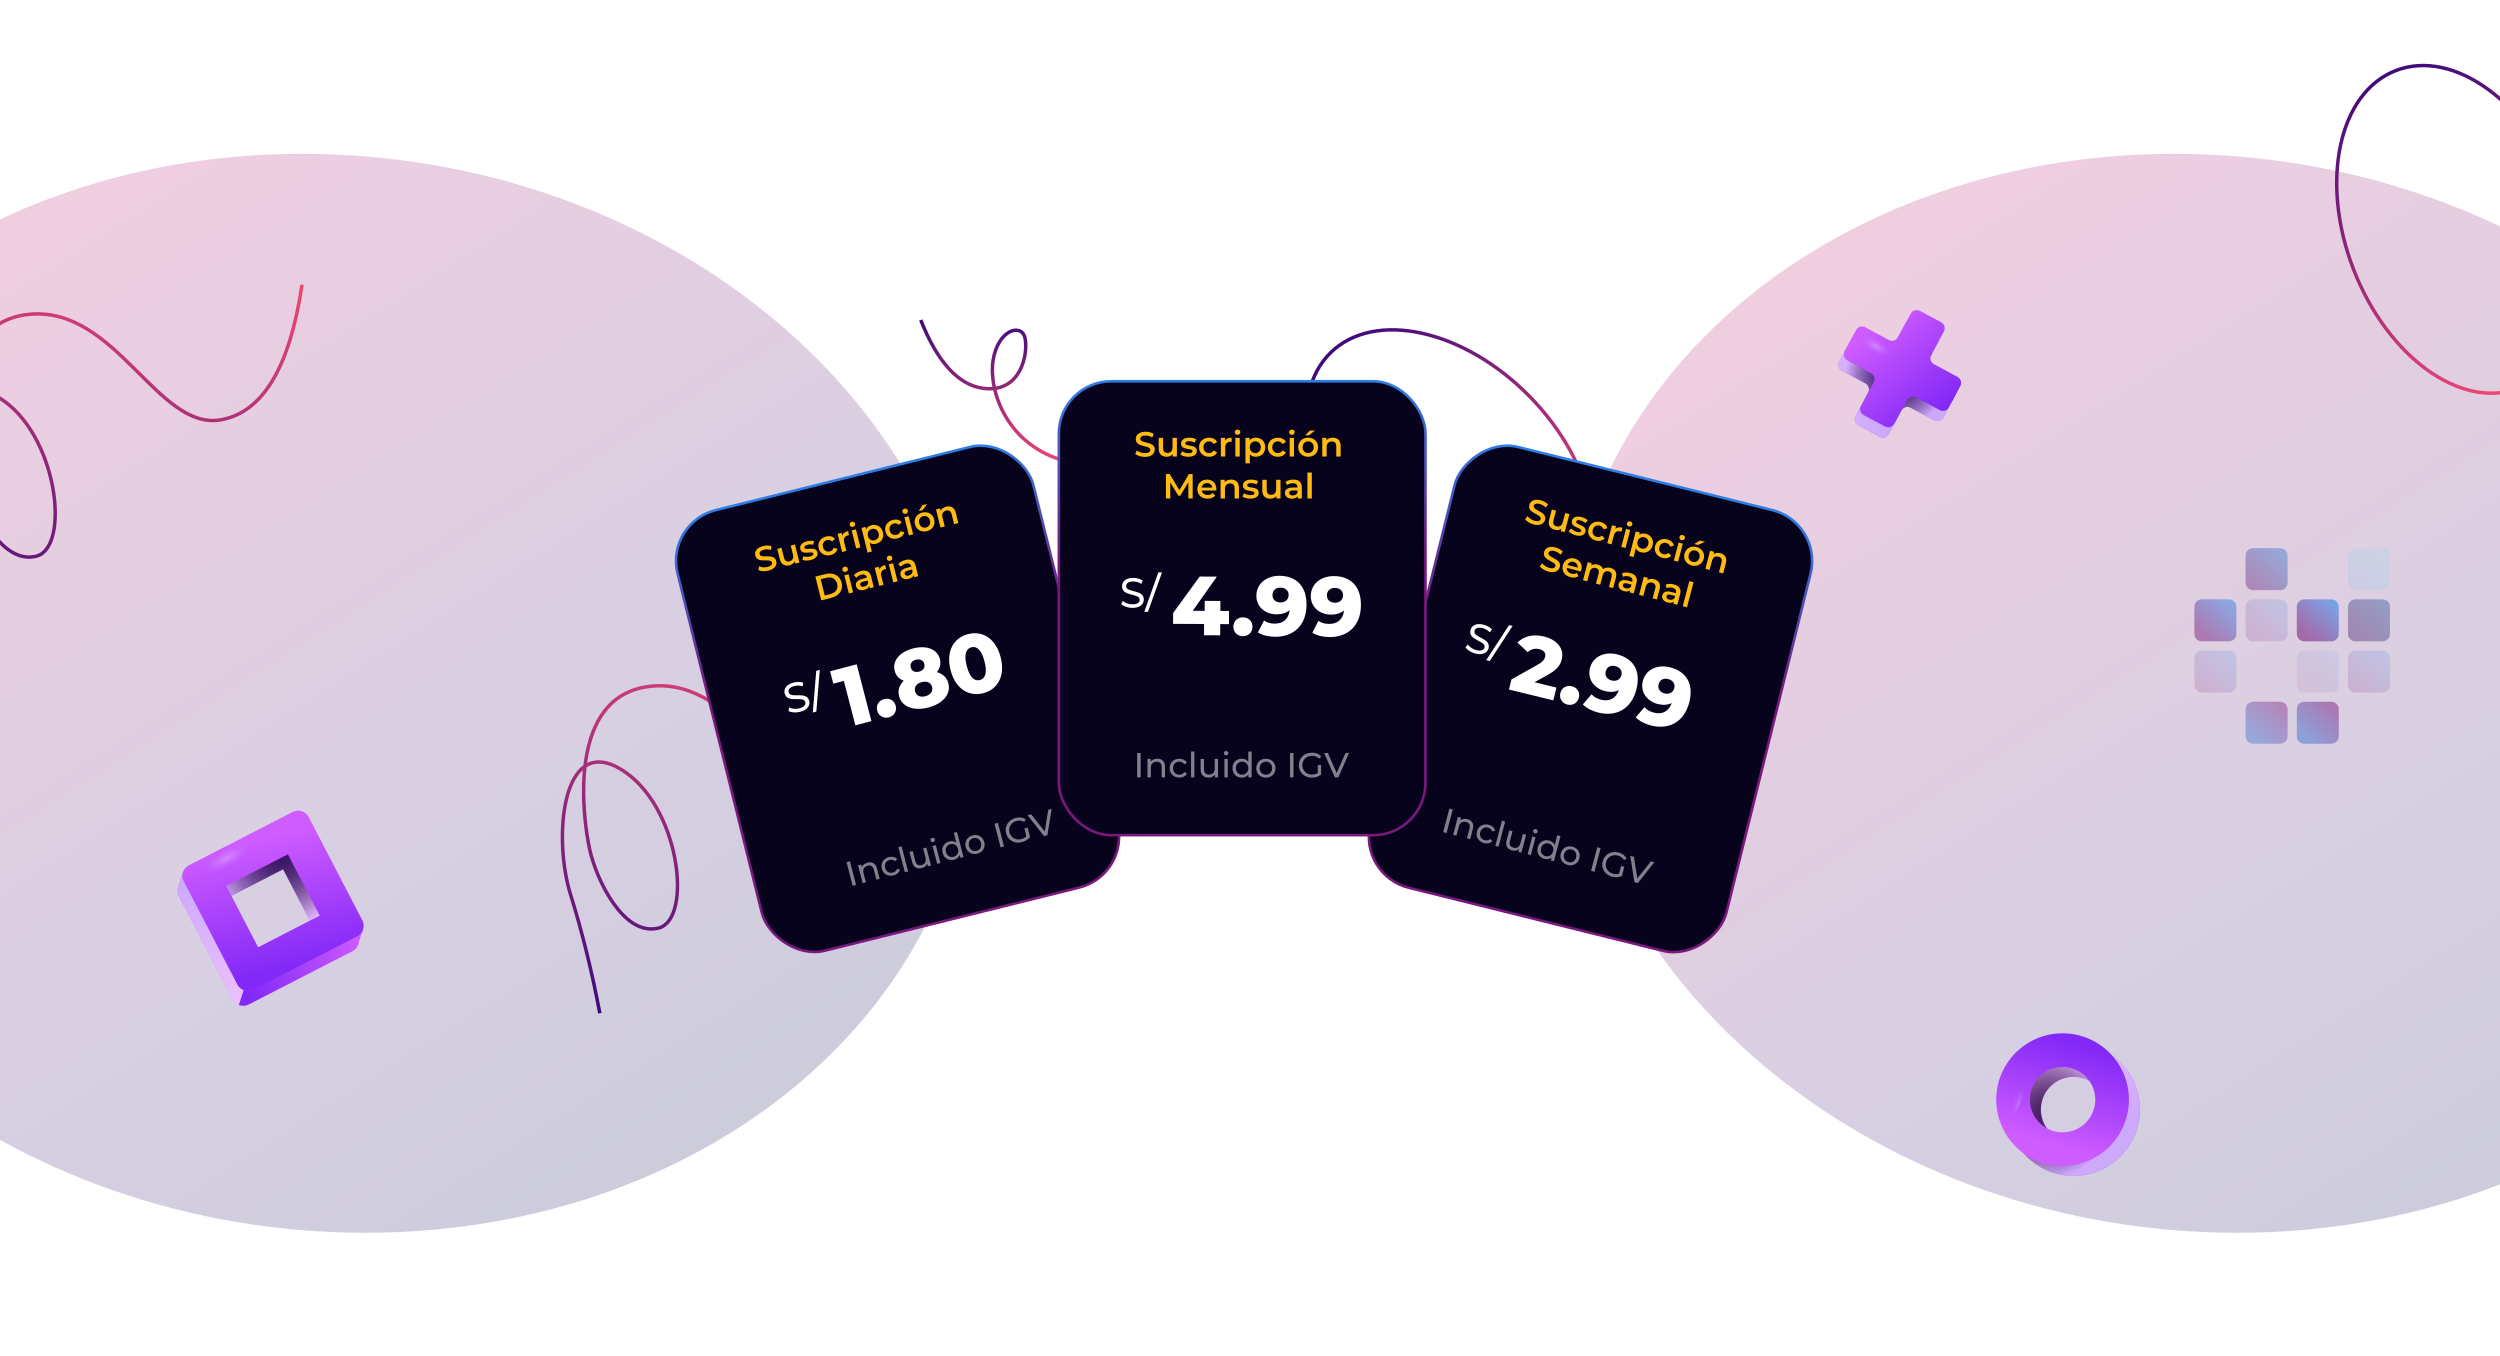 <svg width="1432" height="777" viewBox="0 0 1432 777" fill="none" xmlns="http://www.w3.org/2000/svg">
<g opacity="0.42" filter="url(#filter0_f_269_1818)">
<path d="M-176.233 382.111C-176.233 552.572 -11.743 697.479 191.166 705.77C394.075 714.062 558.565 582.598 558.565 412.138C558.565 241.677 394.075 96.77 191.166 88.479C-11.743 80.187 -176.233 211.651 -176.233 382.111Z" fill="url(#paint0_linear_269_1818)" fill-opacity="0.5" style="mix-blend-mode:soft-light"/>
</g>
<g opacity="0.42" filter="url(#filter1_f_269_1818)">
<path d="M896.063 382.111C896.063 552.572 1060.55 697.479 1263.46 705.77C1466.37 714.062 1630.86 582.598 1630.86 412.138C1630.86 241.677 1466.37 96.77 1263.46 88.479C1060.55 80.187 896.063 211.651 896.063 382.111Z" fill="url(#paint1_linear_269_1818)" fill-opacity="0.5" style="mix-blend-mode:soft-light"/>
</g>
<path d="M1442.64 222.413C1475.51 209.845 1486.45 158.904 1467.08 108.632C1447.7 58.361 1405.35 27.797 1372.48 40.365C1339.62 52.933 1328.67 103.874 1348.05 154.145C1367.42 204.416 1409.77 234.981 1442.64 222.413Z" stroke="url(#paint2_linear_269_1818)" stroke-width="2"/>
<path d="M343.592 580.422C339.048 556.403 333.43 533.639 326.737 512.13C316.698 479.868 321.783 420.285 355.608 440.614C389.434 460.943 397.147 526.538 377.243 531.585C357.339 536.632 341.786 504.374 337.855 486.909C333.925 469.445 323.88 397.562 373.393 393.023C422.906 388.484 446.715 459.756 482.808 453.496C506.87 449.323 522.41 423.516 529.427 376.076" stroke="url(#paint3_linear_269_1818)" stroke-width="2"/>
<path d="M898.897 341.191C924.072 316.604 913.885 265.507 876.141 227.062C838.398 188.618 787.393 177.384 762.217 201.971C737.041 226.558 747.229 277.656 784.972 316.1C822.715 354.544 873.721 365.778 898.897 341.191Z" stroke="url(#paint4_linear_269_1818)" stroke-width="2"/>
<path d="M527.384 183.301C537.044 207.58 549.034 220.632 563.356 222.457C584.84 225.195 589.033 202.639 587.143 193.719C585.254 184.798 571.537 188.776 568.827 206.506C566.117 224.236 577.135 255.648 610.754 264.207C633.168 269.913 653.914 263.812 672.994 245.903" stroke="url(#paint5_linear_269_1818)" stroke-width="2"/>
<g clip-path="url(#clip0_269_1818)">
<rect x="380.881" y="299.42" width="210" height="260" rx="30" transform="rotate(-13.948 380.881 299.42)" fill="#07031C"/>
<g filter="url(#filter2_d_269_1818)">
<path d="M442.167 324.855C440.051 325.381 437.772 325.247 436.405 324.556L436.791 322.379C438.095 322.982 439.977 323.174 441.646 322.759C443.762 322.233 444.466 321.254 444.215 320.245C443.487 317.314 435.89 321.242 434.636 316.196C434.091 314.003 435.374 311.705 439.101 310.779C440.731 310.374 442.545 310.376 443.922 310.858L443.614 313.016C442.213 312.602 440.786 312.586 439.602 312.88C437.506 313.401 436.855 314.428 437.111 315.457C437.83 318.349 445.416 314.464 446.656 319.452C447.197 321.626 445.894 323.929 442.167 324.855ZM454.913 310.476L457.339 309.873L459.915 320.237L457.606 320.811L457.278 319.492C456.738 320.636 455.64 321.444 454.301 321.777C451.642 322.438 449.475 321.431 448.698 318.306L447.227 312.386L449.653 311.783L451.042 317.373C451.51 319.256 452.625 319.927 454.159 319.546C455.847 319.126 456.732 317.793 456.216 315.716L454.913 310.476ZM466.328 318.788C464.601 319.217 462.748 319.142 461.652 318.713L462.126 316.638C463.188 317.013 464.691 317.092 465.992 316.769C467.525 316.388 468.059 315.802 467.881 315.084C467.389 313.104 461.447 316.559 460.419 312.425C459.932 310.465 461.38 308.745 464.174 308.05C465.553 307.708 467.207 307.647 468.278 307.978L467.805 310.053C466.67 309.717 465.632 309.769 464.642 310.015C463.167 310.382 462.589 311.041 462.758 311.72C463.279 313.816 469.221 310.361 470.229 314.418C470.712 316.358 469.24 318.064 466.328 318.788ZM477.87 315.919C474.59 316.734 471.711 315.1 470.939 311.995C470.167 308.889 471.951 306.117 475.231 305.302C477.25 304.8 479.068 305.234 480.255 306.609L478.662 308.159C477.794 307.323 476.752 307.108 475.723 307.364C473.937 307.808 472.888 309.388 473.384 311.387C473.886 313.406 475.549 314.291 477.335 313.847C478.363 313.591 479.184 312.913 479.559 311.769L481.692 312.393C481.283 314.143 479.889 315.417 477.87 315.919ZM484.469 304.737C484.897 303.476 486.024 302.619 487.751 302.19L488.325 304.5C488.102 304.514 487.923 304.538 487.748 304.581C485.904 305.04 485.01 306.416 485.536 308.532L486.785 313.559L484.359 314.162L481.783 303.797L484.092 303.223L484.469 304.737ZM490.636 299.783C489.744 300.005 488.924 299.528 488.722 298.713C488.519 297.898 489.02 297.093 489.913 296.871C490.806 296.65 491.615 297.087 491.813 297.883C492.025 298.737 491.549 299.556 490.636 299.783ZM492.415 312.159L489.838 301.795L492.264 301.192L494.841 311.556L492.415 312.159ZM501.165 298.856C504.193 298.103 506.946 299.645 507.742 302.847C508.543 306.069 506.832 308.72 503.804 309.473C502.484 309.801 501.209 309.644 500.138 308.9L501.388 313.927L498.961 314.53L495.449 300.4L497.759 299.826L498.096 301.185C498.665 299.992 499.748 299.208 501.165 298.856ZM503.016 307.463C504.763 307.029 505.769 305.44 505.277 303.46C504.785 301.48 503.152 300.547 501.405 300.981C499.658 301.415 498.632 303.009 499.124 304.989C499.617 306.969 501.269 307.898 503.016 307.463ZM516.12 306.411C512.84 307.227 509.961 305.593 509.189 302.488C508.417 299.382 510.201 296.61 513.481 295.795C515.5 295.293 517.318 295.727 518.505 297.101L516.912 298.651C516.045 297.816 515.002 297.601 513.973 297.857C512.188 298.301 511.138 299.88 511.635 301.88C512.136 303.898 513.799 304.783 515.585 304.339C516.613 304.084 517.434 303.406 517.809 302.262L519.943 302.885C519.533 304.636 518.139 305.91 516.12 306.411ZM520.831 292.278C519.938 292.5 519.119 292.023 518.916 291.208C518.714 290.393 519.214 289.588 520.107 289.366C521 289.144 521.81 289.582 522.007 290.378C522.22 291.232 521.743 292.051 520.831 292.278ZM522.609 304.654L520.033 294.29L522.459 293.687L525.035 304.051L522.609 304.654ZM528.3 290.731L530.259 287.42L533.112 286.711L530.396 290.21L528.3 290.731ZM532.912 302.238C529.729 303.029 526.85 301.395 526.078 298.29C525.306 295.184 527.089 292.412 530.273 291.621C533.495 290.82 536.35 292.439 537.122 295.545C537.894 298.65 536.134 301.437 532.912 302.238ZM532.396 300.161C534.162 299.722 535.168 298.132 534.676 296.153C534.184 294.173 532.55 293.239 530.784 293.678C529.037 294.112 528.031 295.702 528.523 297.682C529.015 299.662 530.649 300.595 532.396 300.161ZM544.005 288.208C546.49 287.59 548.686 288.549 549.463 291.673L550.939 297.613L548.513 298.216L547.114 292.587C546.655 290.743 545.521 290.077 543.968 290.463C542.241 290.892 541.337 292.23 541.853 294.307L543.156 299.547L540.73 300.15L538.153 289.786L540.463 289.212L540.796 290.551C541.355 289.402 542.491 288.584 544.005 288.208ZM472.422 341.859L469.045 328.272L474.984 326.796C479.39 325.701 483.074 327.67 484.087 331.746C485.101 335.822 482.768 339.287 478.362 340.383L472.422 341.859ZM474.415 339.097L477.715 338.277C480.742 337.524 482.244 335.193 481.545 332.378C480.845 329.564 478.426 328.207 475.399 328.96L472.099 329.78L474.415 339.097ZM486.447 325.554C485.554 325.776 484.735 325.3 484.532 324.485C484.33 323.67 484.83 322.865 485.723 322.643C486.616 322.421 487.425 322.859 487.623 323.655C487.836 324.509 487.359 325.328 486.447 325.554ZM488.225 337.931L485.649 327.566L488.075 326.963L490.651 337.328L488.225 337.931ZM495.19 325.071C498.179 324.328 500.258 325.316 501.001 328.305L502.512 334.38L500.221 334.949L499.908 333.688C499.547 334.725 498.547 335.51 496.994 335.896C494.626 336.484 492.809 335.555 492.36 333.75C491.93 332.023 492.757 330.375 495.902 329.593L498.58 328.927L498.541 328.772C498.189 327.355 497.128 326.733 495.4 327.162C494.236 327.452 493.129 328.139 492.512 328.972L491.122 327.443C492.016 326.314 493.52 325.486 495.19 325.071ZM497.06 334.004C498.244 333.71 499.137 332.91 499.28 331.742L498.981 330.538L496.477 331.161C494.827 331.571 494.535 332.303 494.723 333.06C494.94 333.933 495.818 334.313 497.06 334.004ZM505.735 324.181C506.163 322.921 507.29 322.064 509.017 321.634L509.592 323.944C509.368 323.958 509.189 323.982 509.014 324.026C507.17 324.484 506.276 325.86 506.802 327.976L508.052 333.003L505.625 333.606L503.049 323.241L505.359 322.667L505.735 324.181ZM511.903 319.227C511.01 319.449 510.191 318.973 509.988 318.157C509.785 317.342 510.286 316.538 511.179 316.316C512.072 316.094 512.881 316.532 513.079 317.327C513.291 318.181 512.815 319 511.903 319.227ZM513.681 331.604L511.105 321.239L513.531 320.636L516.107 331.001L513.681 331.604ZM520.646 318.744C523.635 318.001 525.714 318.989 526.457 321.978L527.968 328.053L525.677 328.622L525.364 327.36C525.003 328.398 524.003 329.182 522.45 329.568C520.082 330.157 518.264 329.228 517.816 327.423C517.386 325.695 518.213 324.047 521.358 323.266L524.036 322.6L523.997 322.445C523.645 321.028 522.584 320.406 520.856 320.835C519.692 321.124 518.585 321.812 517.968 322.645L516.578 321.115C517.472 319.986 518.976 319.159 520.646 318.744ZM522.516 327.677C523.7 327.382 524.593 326.583 524.736 325.414L524.436 324.211L521.933 324.833C520.283 325.243 519.991 325.976 520.179 326.732C520.396 327.606 521.274 327.985 522.516 327.677Z" fill="#FFBB11"/>
</g>
<path d="M475.474 384.498L490.71 380.53L499.15 413.052L489.953 415.448L483.357 390.034L477.319 391.606L475.474 384.498ZM509.119 410.903C506.146 411.677 503.257 410.098 502.461 407.032C501.641 403.872 503.433 401.223 506.406 400.449C509.425 399.663 512.232 401.114 513.052 404.273C513.847 407.34 512.138 410.116 509.119 410.903ZM536.61 384.994C539.971 385.904 542.353 388.012 543.221 391.357C544.837 397.583 540.16 403.066 531.753 405.256C523.345 407.446 516.595 404.938 514.979 398.712C514.111 395.367 515.166 392.364 517.659 389.929C515.078 388.965 513.198 387.073 512.475 384.286C510.98 378.524 515.31 373.429 522.975 371.432C530.639 369.436 536.899 371.774 538.394 377.535C539.118 380.323 538.396 382.892 536.61 384.994ZM524.651 377.89C522.375 378.483 521.121 380.149 521.688 382.333C522.242 384.47 524.101 385.325 526.423 384.72C528.746 384.115 529.999 382.45 529.445 380.312C528.878 378.129 526.927 377.298 524.651 377.89ZM530.077 398.798C533.003 398.036 534.556 395.994 533.905 393.486C533.254 390.977 530.905 389.952 527.979 390.714C525.052 391.476 523.499 393.517 524.15 396.026C524.801 398.535 527.15 399.56 530.077 398.798ZM563.244 397.055C554.929 399.22 547.287 394.613 544.501 383.881C541.716 373.148 546.151 365.396 554.466 363.231C562.734 361.078 570.376 365.684 573.161 376.417C575.947 387.149 571.512 394.901 563.244 397.055ZM561.29 389.528C564.217 388.766 565.69 385.654 563.918 378.824C562.145 371.994 559.345 369.996 556.419 370.758C553.446 371.532 551.973 374.644 553.745 381.474C555.517 388.303 558.317 390.302 561.29 389.528Z" fill="white"/>
<path d="M458.418 407.709C455.933 408.356 453.277 408.155 451.663 407.286L452.052 405.25C453.543 406.027 455.815 406.279 457.905 405.734C460.716 405.002 461.64 403.596 461.272 402.179C460.241 398.207 451.045 403.28 449.477 397.24C448.826 394.731 450.223 392.086 454.496 390.973C456.401 390.477 458.507 390.474 460.096 391.052L459.811 393.111C458.16 392.573 456.449 392.573 455.009 392.948C452.245 393.668 451.362 395.138 451.729 396.555C452.76 400.527 461.963 395.477 463.512 401.447C464.157 403.933 462.715 406.59 458.418 407.709ZM465.571 408.128L467.556 384.249L469.576 383.722L467.591 407.602L465.571 408.128Z" fill="white"/>
<path opacity="0.493" d="M488.424 507.389L490.36 506.886L486.843 493.335L484.907 493.838L488.424 507.389ZM496.936 494.125C495.31 494.547 494.149 495.488 493.666 496.73L493.264 495.181L491.483 495.643L494.146 505.903L496.004 505.421L494.632 500.136C494.055 497.91 495.026 496.397 497 495.885C498.762 495.428 500.025 496.154 500.547 498.167L502.025 503.858L503.883 503.376L502.351 497.472C501.567 494.452 499.433 493.476 496.936 494.125ZM511.881 501.424C513.72 500.947 515.049 499.775 515.49 498.132L513.845 497.608C513.449 498.786 512.563 499.511 511.44 499.803C509.426 500.325 507.555 499.324 506.977 497.097C506.409 494.91 507.552 493.105 509.566 492.582C510.688 492.291 511.816 492.494 512.735 493.33L513.912 492.053C512.727 490.832 511.002 490.474 509.163 490.951C506.007 491.77 504.305 494.526 505.099 497.585C505.893 500.643 508.726 502.243 511.881 501.424ZM518.306 499.632L520.165 499.15L516.436 484.786L514.578 485.268L518.306 499.632ZM528.755 485.969L530.131 491.273C530.704 493.48 529.777 495.002 527.841 495.505C526.079 495.962 524.811 495.216 524.289 493.203L522.811 487.512L520.953 487.994L522.486 493.898C523.269 496.918 525.408 497.913 528.06 497.225C529.512 496.848 530.634 495.916 531.112 494.655L531.514 496.204L533.276 495.747L530.613 485.487L528.755 485.969ZM534.568 482.353C535.303 482.162 535.685 481.484 535.504 480.787C535.333 480.129 534.656 479.747 533.94 479.933C533.223 480.119 532.822 480.802 532.998 481.479C533.174 482.157 533.851 482.539 534.568 482.353ZM536.814 494.829L538.672 494.346L536.009 484.086L534.151 484.568L536.814 494.829ZM546.313 477.031L547.78 482.684C546.642 481.801 545.224 481.591 543.772 481.968C540.772 482.747 539.127 485.405 539.941 488.541C540.755 491.677 543.49 493.22 546.49 492.441C548 492.049 549.166 491.127 549.697 489.749L550.119 491.375L551.9 490.913L548.172 476.549L546.313 477.031ZM546.223 490.775C544.249 491.287 542.386 490.241 541.818 488.054C541.251 485.866 542.374 484.066 544.349 483.554C546.304 483.046 548.162 484.073 548.729 486.26C549.297 488.448 548.178 490.267 546.223 490.775ZM559.841 488.976C562.919 488.177 564.597 485.406 563.803 482.348C563.009 479.289 560.201 477.704 557.123 478.503C554.044 479.302 552.342 482.058 553.136 485.116C553.93 488.175 556.763 489.775 559.841 488.976ZM559.419 487.35C557.444 487.862 555.582 486.816 555.014 484.629C554.446 482.441 555.57 480.641 557.545 480.129C559.519 479.616 561.357 480.648 561.925 482.835C562.493 485.023 561.393 486.837 559.419 487.35ZM573.174 485.391L575.11 484.888L571.593 471.337L569.657 471.84L573.174 485.391ZM587.923 478.959C587.116 479.83 586.116 480.358 584.974 480.654C581.857 481.463 579.015 479.825 578.241 476.844C577.457 473.824 579.154 471.049 582.29 470.235C583.82 469.838 585.223 469.99 586.627 470.783L587.516 469.271C585.92 468.218 583.914 467.974 581.766 468.532C577.565 469.622 575.265 473.339 576.305 477.346C577.345 481.354 581.163 483.483 585.325 482.402C587.222 481.91 588.949 480.842 590.007 479.348L588.636 474.063L586.777 474.546L587.923 478.959ZM600.438 463.851L598.41 476.258L590.642 466.393L588.552 466.936L598.031 478.939L599.948 478.442L602.374 463.348L600.438 463.851Z" fill="white"/>
</g>
<rect x="380.881" y="299.42" width="210" height="260" rx="30" transform="rotate(-13.948 380.881 299.42)" stroke="url(#paint6_linear_269_1818)" stroke-width="1.5"/>
<g clip-path="url(#clip1_269_1818)">
<rect width="210" height="260" rx="30" transform="matrix(-0.971 -0.241 -0.241 0.971 1044.32 299.42)" fill="#07031C"/>
<g filter="url(#filter3_d_269_1818)">
<path d="M880.472 298.394C878.362 297.844 876.425 296.637 875.556 295.377L876.94 293.65C877.795 294.803 879.355 295.871 881.02 296.304C883.129 296.854 884.218 296.331 884.482 295.325C885.248 292.404 876.694 292.222 878.013 287.193C878.587 285.007 880.816 283.603 884.532 284.571C886.158 284.994 887.749 285.863 888.727 286.944L887.421 288.692C886.389 287.658 885.145 286.962 883.965 286.655C881.874 286.111 880.81 286.701 880.541 287.727C879.784 290.609 888.309 290.824 887.005 295.796C886.436 297.963 884.188 299.361 880.472 298.394ZM898.559 291.861L900.979 292.491L898.269 302.821L895.965 302.222L896.311 300.906C895.288 301.652 893.936 301.838 892.601 301.49C889.949 300.8 888.53 298.88 889.347 295.765L890.895 289.865L893.314 290.495L891.853 296.067C891.36 297.943 892.017 299.065 893.546 299.463C895.23 299.901 896.646 299.154 897.189 297.084L898.559 291.861ZM904.594 304.613C902.872 304.165 901.281 303.213 900.525 302.314L901.936 300.718C902.688 301.554 903.97 302.343 905.267 302.68C906.796 303.079 907.546 302.819 907.734 302.104C908.252 300.13 901.377 300.324 902.458 296.204C902.971 294.25 905.067 293.432 907.854 294.157C909.228 294.515 910.71 295.252 911.492 296.055L910.08 297.651C909.246 296.814 908.309 296.363 907.322 296.106C905.851 295.723 905.028 296.025 904.85 296.702C904.302 298.792 911.176 298.598 910.115 302.641C909.608 304.576 907.497 305.369 904.594 304.613ZM916.103 307.61C912.832 306.759 911.089 303.948 911.901 300.853C912.713 297.758 915.609 296.177 918.879 297.028C920.892 297.553 922.281 298.803 922.663 300.576L920.521 301.176C920.16 300.028 919.348 299.341 918.322 299.074C916.542 298.61 914.862 299.496 914.339 301.488C913.811 303.5 914.846 305.072 916.627 305.535C917.653 305.803 918.699 305.599 919.577 304.774L921.151 306.341C919.951 307.682 918.116 308.135 916.103 307.61ZM927.261 300.947C928.241 300.045 929.642 299.831 931.364 300.28L930.76 302.582C930.558 302.488 930.388 302.423 930.214 302.377C928.376 301.899 926.93 302.68 926.377 304.788L925.062 309.799L922.643 309.169L925.353 298.838L927.656 299.438L927.261 300.947ZM935.052 299.545C934.162 299.313 933.671 298.504 933.884 297.691C934.097 296.879 934.923 296.412 935.813 296.643C936.704 296.875 937.204 297.646 936.996 298.439C936.773 299.291 935.962 299.782 935.052 299.545ZM930.676 311.261L933.386 300.93L935.805 301.56L933.095 311.891L930.676 311.261ZM944.74 303.763C947.759 304.549 949.437 307.218 948.6 310.41C947.757 313.621 944.983 315.131 941.964 314.345C940.648 314.002 939.603 313.255 939.02 312.09L937.705 317.1L935.286 316.47L938.981 302.387L941.284 302.987L940.929 304.341C942 303.566 943.327 303.395 944.74 303.763ZM942.236 312.204C943.978 312.658 945.624 311.743 946.142 309.77C946.659 307.797 945.673 306.196 943.931 305.743C942.189 305.289 940.524 306.199 940.006 308.172C939.489 310.145 940.494 311.751 942.236 312.204ZM954.245 317.543C950.975 316.691 949.231 313.881 950.043 310.786C950.855 307.69 953.751 306.109 957.021 306.961C959.034 307.485 960.423 308.735 960.805 310.509L958.663 311.108C958.302 309.961 957.49 309.274 956.464 309.007C954.684 308.543 953.004 309.428 952.481 311.421C951.953 313.433 952.988 315.004 954.769 315.468C955.795 315.735 956.841 315.532 957.719 314.707L959.293 316.274C958.093 317.615 956.258 318.067 954.245 317.543ZM965.161 307.386C964.271 307.154 963.78 306.344 963.993 305.532C964.207 304.719 965.032 304.252 965.922 304.484C966.813 304.716 967.313 305.487 967.105 306.28C966.882 307.131 966.071 307.623 965.161 307.386ZM960.785 319.101L963.495 308.771L965.915 309.401L963.204 319.731L960.785 319.101ZM972.46 309.597L975.768 307.627L978.614 308.368L974.551 310.141L972.46 309.597ZM970.989 321.903C967.815 321.077 966.071 318.266 966.883 315.171C967.695 312.076 970.591 310.495 973.765 311.321C976.978 312.158 978.708 314.944 977.896 318.039C977.084 321.134 974.202 322.74 970.989 321.903ZM971.532 319.833C973.294 320.292 974.94 319.377 975.457 317.404C975.975 315.431 974.989 313.83 973.227 313.372C971.486 312.918 969.84 313.833 969.322 315.806C968.804 317.779 969.79 319.38 971.532 319.833ZM987.459 314.887C989.937 315.532 991.405 317.423 990.588 320.538L989.035 326.458L986.616 325.828L988.087 320.218C988.569 318.38 987.893 317.253 986.345 316.85C984.622 316.401 983.187 317.143 982.644 319.213L981.274 324.437L978.854 323.807L981.564 313.476L983.868 314.076L983.517 315.411C984.56 314.669 985.95 314.494 987.459 314.887ZM888.916 325.393C886.807 324.844 884.87 323.637 884.001 322.377L885.384 320.65C886.24 321.803 887.8 322.87 889.464 323.304C891.574 323.853 892.662 323.33 892.926 322.324C893.693 319.403 885.139 319.222 886.458 314.192C887.032 312.006 889.261 310.602 892.977 311.57C894.603 311.994 896.194 312.863 897.172 313.944L895.866 315.691C894.834 314.658 893.59 313.962 892.409 313.654C890.319 313.11 889.254 313.701 888.985 314.726C888.229 317.609 896.754 317.824 895.449 322.796C894.881 324.962 892.632 326.361 888.916 325.393ZM907.763 324.638C907.712 324.832 907.617 325.117 907.536 325.344L899.427 323.232C899.321 324.816 900.326 326.111 902.126 326.58C903.287 326.883 904.293 326.752 905.226 326.189L906.132 328.016C904.914 328.877 903.31 329.079 901.53 328.616C898.065 327.713 896.404 324.904 897.211 321.828C898.017 318.752 900.861 317.137 903.938 317.938C906.957 318.724 908.61 321.407 907.763 324.638ZM903.43 319.872C901.863 319.464 900.457 320.173 899.829 321.621L905.693 323.148C905.89 321.608 905.017 320.286 903.43 319.872ZM924.532 323.301C927.029 323.951 928.401 325.817 927.584 328.931L926.031 334.851L923.611 334.221L925.083 328.611C925.565 326.773 924.947 325.662 923.476 325.279C921.889 324.865 920.512 325.623 919.974 327.673L918.598 332.916L916.179 332.286L917.651 326.676C918.133 324.838 917.515 323.726 916.044 323.343C914.437 322.925 913.08 323.687 912.542 325.738L911.166 330.98L908.747 330.35L911.457 320.02L913.76 320.62L913.415 321.935C914.433 321.208 915.765 321.018 917.178 321.386C918.687 321.779 919.798 322.667 920.21 324.015C921.321 323.167 922.887 322.872 924.532 323.301ZM935.811 326.238C938.792 327.014 940.144 328.875 939.362 331.854L937.774 337.909L935.49 337.314L935.82 336.057C935.006 336.796 933.751 337.006 932.203 336.603C929.841 335.988 928.691 334.304 929.163 332.505C929.615 330.783 931.131 329.731 934.267 330.548L936.938 331.243L936.978 331.089C937.349 329.676 936.715 328.623 934.993 328.174C933.832 327.872 932.53 327.946 931.588 328.383L931.102 326.376C932.428 325.812 934.147 325.804 935.811 326.238ZM933.168 334.974C934.348 335.281 935.516 335.007 936.202 334.048L936.516 332.849L934.02 332.199C932.375 331.77 931.767 332.274 931.569 333.028C931.341 333.899 931.929 334.651 933.168 334.974ZM949.483 329.798C951.961 330.443 953.429 332.335 952.612 335.449L951.059 341.369L948.64 340.739L950.111 335.129C950.594 333.291 949.917 332.164 948.369 331.761C946.646 331.312 945.211 332.055 944.668 334.124L943.298 339.348L940.879 338.718L943.589 328.387L945.892 328.987L945.542 330.322C946.584 329.581 947.974 329.405 949.483 329.798ZM960.817 332.75C963.797 333.526 965.15 335.387 964.368 338.366L962.78 344.421L960.496 343.826L960.826 342.569C960.011 343.307 958.757 343.518 957.209 343.115C954.847 342.5 953.697 340.816 954.169 339.017C954.621 337.295 956.137 336.243 959.273 337.06L961.944 337.755L961.984 337.6C962.355 336.188 961.721 335.135 959.999 334.686C958.838 334.384 957.536 334.458 956.594 334.895L956.108 332.887C957.434 332.323 959.152 332.316 960.817 332.75ZM958.174 341.485C959.354 341.793 960.522 341.518 961.208 340.56L961.522 339.361L959.026 338.711C957.381 338.282 956.773 338.785 956.575 339.54C956.347 340.41 956.935 341.163 958.174 341.485ZM965.884 345.229L969.65 330.875L972.069 331.505L968.304 345.859L965.884 345.229Z" fill="#FFBB11"/>
</g>
<path d="M878.958 390.775L891.546 393.854L889.749 401.173L864.339 394.957L865.758 389.177L880.778 380.744C883.984 378.959 884.723 377.558 885.055 376.206C885.57 374.109 884.481 372.508 881.683 371.824C879.305 371.242 876.897 371.789 875.077 373.568L869.161 368.069C872.64 364.571 877.919 362.996 884.354 364.57C891.86 366.407 896.086 371.542 894.598 377.602C893.82 380.772 892.224 383.445 886.509 386.593L878.958 390.775ZM897.778 403.582C894.794 402.852 893 400.09 893.756 397.014C894.534 393.844 897.369 392.363 900.353 393.093C903.384 393.835 905.165 396.444 904.386 399.614C903.631 402.691 900.808 404.323 897.778 403.582ZM926.205 374.808C935.39 377.055 940.007 384.016 937.409 394.597C934.616 405.972 925.985 410.729 915.634 408.197C911.997 407.307 908.66 405.601 906.66 403.481L911.642 397.683C913.187 399.445 915.146 400.319 917.245 400.833C921.86 401.962 925.579 400.104 927.305 395.288C925.109 396.382 922.478 396.628 919.401 395.875C913.246 394.369 909.16 389.071 910.694 382.824C912.365 376.018 919.118 373.075 926.205 374.808ZM923.218 389.792C925.875 390.442 928.152 389.22 928.759 386.749C929.354 384.325 927.994 382.214 925.197 381.529C922.586 380.891 920.378 382.031 919.749 384.595C919.131 387.112 920.56 389.142 923.218 389.792ZM956.484 382.215C965.669 384.462 970.286 391.423 967.688 402.005C964.895 413.379 956.264 418.136 945.913 415.604C942.276 414.714 938.939 413.008 936.939 410.888L941.921 405.09C943.466 406.852 945.426 407.726 947.524 408.24C952.14 409.369 955.858 407.511 957.584 402.695C955.388 403.789 952.757 404.035 949.68 403.282C943.525 401.776 939.439 396.478 940.973 390.231C942.644 383.425 949.397 380.482 956.484 382.215ZM953.497 397.199C956.154 397.849 958.431 396.627 959.038 394.156C959.633 391.732 958.273 389.621 955.476 388.936C952.865 388.298 950.657 389.438 950.028 392.002C949.41 394.519 950.839 396.549 953.497 397.199Z" fill="white"/>
<path d="M845.201 374.383C842.706 373.773 840.464 372.335 839.456 370.804L840.765 369.197C841.709 370.589 843.589 371.889 845.687 372.402C848.508 373.092 849.989 372.293 850.338 370.872C851.317 366.886 840.814 366.985 842.302 360.925C842.92 358.408 845.405 356.743 849.694 357.792C851.606 358.26 853.462 359.257 854.585 360.52L853.358 362.197C852.159 360.94 850.653 360.127 849.208 359.773C846.434 359.094 844.959 359.969 844.61 361.391C843.631 365.376 854.128 365.3 852.657 371.291C852.045 373.785 849.513 375.438 845.201 374.383ZM851.297 378.148L864.381 358.074L866.409 358.57L853.325 378.644L851.297 378.148Z" fill="white"/>
<path opacity="0.493" d="M826.664 476.668L828.599 477.175L832.144 463.631L830.209 463.125L826.664 476.668ZM840.568 469.247C838.943 468.822 837.47 469.077 836.442 469.925L836.847 468.377L835.067 467.911L832.383 478.165L834.24 478.651L835.623 473.369C836.205 471.144 837.791 470.298 839.765 470.815C841.525 471.276 842.273 472.526 841.746 474.538L840.257 480.227L842.115 480.713L843.659 474.812C844.45 471.793 843.064 469.901 840.568 469.247ZM850.048 482.914C851.886 483.395 853.617 483.021 854.804 481.802L853.625 480.542C852.704 481.376 851.576 481.577 850.454 481.283C848.442 480.756 847.297 478.968 847.88 476.743C848.452 474.557 850.331 473.54 852.343 474.066C853.465 474.36 854.35 475.088 854.744 476.266L856.395 475.727C855.957 474.082 854.626 472.927 852.788 472.446C849.634 471.621 846.803 473.195 846.003 476.252C845.203 479.309 846.894 482.088 850.048 482.914ZM856.53 484.486L858.387 484.973L862.145 470.616L860.288 470.13L856.53 484.486ZM872.319 477.662L870.931 482.964C870.353 485.169 868.801 486.045 866.866 485.538C865.106 485.077 864.363 483.808 864.89 481.796L866.379 476.107L864.521 475.621L862.977 481.522C862.186 484.541 863.567 486.453 866.218 487.146C867.669 487.526 869.103 487.261 870.136 486.394L869.731 487.942L871.492 488.403L874.176 478.148L872.319 477.662ZM879.157 477.344C879.893 477.536 880.557 477.131 880.739 476.435C880.911 475.777 880.506 475.113 879.79 474.925C879.075 474.738 878.391 475.138 878.214 475.815C878.036 476.492 878.441 477.156 879.157 477.344ZM875.028 489.328L876.885 489.815L879.569 479.56L877.712 479.074L875.028 489.328ZM892.006 478.433L890.527 484.083C889.965 482.757 888.83 481.881 887.378 481.501C884.38 480.716 881.646 482.233 880.826 485.368C880.005 488.502 881.639 491.183 884.638 491.968C886.148 492.363 887.615 492.127 888.751 491.184L888.326 492.809L890.106 493.275L893.864 478.919L892.006 478.433ZM885.219 490.384C883.245 489.867 882.13 488.045 882.702 485.859C883.275 483.673 885.134 482.65 887.108 483.167C889.062 483.678 890.182 485.481 889.61 487.667C889.037 489.853 887.173 490.895 885.219 490.384ZM897.982 495.461C901.058 496.267 903.875 494.668 904.675 491.611C905.475 488.554 903.798 485.799 900.722 484.994C897.645 484.189 894.814 485.763 894.014 488.82C893.214 491.877 894.905 494.656 897.982 495.461ZM898.407 493.836C896.434 493.319 895.319 491.498 895.891 489.311C896.463 487.125 898.323 486.103 900.296 486.619C902.27 487.136 903.37 488.933 902.798 491.119C902.226 493.306 900.381 494.353 898.407 493.836ZM911.368 498.841L913.303 499.348L916.849 485.804L914.914 485.298L911.368 498.841ZM927.38 500.428C926.251 500.794 925.121 500.767 923.979 500.468C920.864 499.652 919.183 496.835 919.963 493.855C920.753 490.837 923.589 489.243 926.723 490.064C928.252 490.464 929.402 491.282 930.241 492.659L931.754 491.773C930.875 490.076 929.244 488.884 927.097 488.321C922.898 487.222 919.076 489.344 918.028 493.349C916.979 497.354 919.272 501.076 923.431 502.165C925.328 502.661 927.356 502.572 929.009 501.785L930.392 496.503L928.535 496.017L927.38 500.428ZM945.678 493.351L937.851 503.19L935.888 490.788L933.798 490.241L936.212 505.345L938.127 505.846L947.613 493.857L945.678 493.351Z" fill="white"/>
</g>
<rect width="210" height="260" rx="30" transform="matrix(-0.971 -0.241 -0.241 0.971 1044.32 299.42)" stroke="url(#paint7_linear_269_1818)" stroke-width="1.5"/>
<rect x="606.508" y="218.39" width="210" height="260" rx="30" fill="#07031C"/>
<rect x="606.508" y="218.39" width="210" height="260" rx="30" stroke="url(#paint8_linear_269_1818)" stroke-width="1.5"/>
<g filter="url(#filter4_d_269_1818)">
<path d="M657.786 259.704C655.606 259.704 653.426 259.024 652.266 258.024L653.166 256.004C654.286 256.904 656.066 257.544 657.786 257.544C659.966 257.544 660.886 256.764 660.886 255.724C660.886 252.704 652.566 254.684 652.566 249.484C652.566 247.224 654.366 245.304 658.206 245.304C659.886 245.304 661.646 245.744 662.866 246.544L662.046 248.564C660.786 247.824 659.406 247.464 658.186 247.464C656.026 247.464 655.146 248.304 655.146 249.364C655.146 252.344 663.446 250.404 663.446 255.544C663.446 257.784 661.626 259.704 657.786 259.704ZM673.624 248.824H676.124V259.504H673.744V258.144C672.944 259.124 671.684 259.644 670.304 259.644C667.564 259.644 665.704 258.144 665.704 254.924V248.824H668.204V254.584C668.204 256.524 669.124 257.444 670.704 257.444C672.444 257.444 673.624 256.364 673.624 254.224V248.824ZM682.698 259.644C680.918 259.644 679.138 259.124 678.178 258.444L679.138 256.544C680.078 257.164 681.518 257.604 682.858 257.604C684.438 257.604 685.098 257.164 685.098 256.424C685.098 254.384 678.498 256.304 678.498 252.044C678.498 250.024 680.318 248.704 683.198 248.704C684.618 248.704 686.238 249.044 687.198 249.624L686.238 251.524C685.218 250.924 684.198 250.724 683.178 250.724C681.658 250.724 680.938 251.224 680.938 251.924C680.938 254.084 687.538 252.164 687.538 256.344C687.538 258.344 685.698 259.644 682.698 259.644ZM694.591 259.644C691.211 259.644 688.811 257.364 688.811 254.164C688.811 250.964 691.211 248.704 694.591 248.704C696.671 248.704 698.331 249.564 699.151 251.184L697.231 252.304C696.591 251.284 695.631 250.824 694.571 250.824C692.731 250.824 691.331 252.104 691.331 254.164C691.331 256.244 692.731 257.504 694.571 257.504C695.631 257.504 696.591 257.044 697.231 256.024L699.151 257.144C698.331 258.744 696.671 259.644 694.591 259.644ZM703.692 250.384C704.412 249.264 705.712 248.704 707.492 248.704V251.084C707.272 251.044 707.092 251.024 706.912 251.024C705.012 251.024 703.812 252.144 703.812 254.324V259.504H701.312V248.824H703.692V250.384ZM710.872 247.064C709.952 247.064 709.272 246.404 709.272 245.564C709.272 244.724 709.952 244.064 710.872 244.064C711.792 244.064 712.472 244.684 712.472 245.504C712.472 246.384 711.812 247.064 710.872 247.064ZM709.612 259.504V248.824H712.112V259.504H709.612ZM721.314 248.704C724.434 248.704 726.734 250.864 726.734 254.164C726.734 257.484 724.434 259.644 721.314 259.644C719.954 259.644 718.754 259.184 717.894 258.204V263.384H715.394V248.824H717.774V250.224C718.614 249.204 719.854 248.704 721.314 248.704ZM721.034 257.504C722.834 257.504 724.194 256.204 724.194 254.164C724.194 252.124 722.834 250.824 721.034 250.824C719.234 250.824 717.854 252.124 717.854 254.164C717.854 256.204 719.234 257.504 721.034 257.504ZM734.005 259.644C730.625 259.644 728.225 257.364 728.225 254.164C728.225 250.964 730.625 248.704 734.005 248.704C736.085 248.704 737.745 249.564 738.565 251.184L736.645 252.304C736.005 251.284 735.045 250.824 733.985 250.824C732.145 250.824 730.745 252.104 730.745 254.164C730.745 256.244 732.145 257.504 733.985 257.504C735.045 257.504 736.005 257.044 736.645 256.024L738.565 257.144C737.745 258.744 736.085 259.644 734.005 259.644ZM741.986 247.064C741.066 247.064 740.386 246.404 740.386 245.564C740.386 244.724 741.066 244.064 741.986 244.064C742.906 244.064 743.586 244.684 743.586 245.504C743.586 246.384 742.926 247.064 741.986 247.064ZM740.726 259.504V248.824H743.226V259.504H740.726ZM749.607 247.364L752.307 244.624H755.247L751.767 247.364H749.607ZM751.307 259.644C748.027 259.644 745.627 257.364 745.627 254.164C745.627 250.964 748.027 248.704 751.307 248.704C754.627 248.704 757.007 250.964 757.007 254.164C757.007 257.364 754.627 259.644 751.307 259.644ZM751.307 257.504C753.127 257.504 754.487 256.204 754.487 254.164C754.487 252.124 753.127 250.824 751.307 250.824C749.507 250.824 748.147 252.124 748.147 254.164C748.147 256.204 749.507 257.504 751.307 257.504ZM765.458 248.704C768.018 248.704 769.918 250.164 769.918 253.384V259.504H767.418V253.704C767.418 251.804 766.478 250.884 764.878 250.884C763.098 250.884 761.898 251.964 761.898 254.104V259.504H759.398V248.824H761.778V250.204C762.598 249.224 763.898 248.704 765.458 248.704ZM685.172 283.504H682.712L682.692 274.224L678.092 281.904H676.932L672.332 274.344V283.504H669.852V269.504H671.992L677.552 278.784L683.012 269.504H685.152L685.172 283.504ZM698.754 278.224C698.754 278.424 698.734 278.724 698.714 278.964H690.334C690.634 280.524 691.934 281.524 693.794 281.524C694.994 281.524 695.934 281.144 696.694 280.364L698.034 281.904C697.074 283.044 695.574 283.644 693.734 283.644C690.154 283.644 687.834 281.344 687.834 278.164C687.834 274.984 690.174 272.704 693.354 272.704C696.474 272.704 698.754 274.884 698.754 278.224ZM693.354 274.704C691.734 274.704 690.554 275.744 690.314 277.304H696.374C696.174 275.764 694.994 274.704 693.354 274.704ZM707.215 272.704C709.775 272.704 711.675 274.164 711.675 277.384V283.504H709.175V277.704C709.175 275.804 708.235 274.884 706.635 274.884C704.855 274.884 703.655 275.964 703.655 278.104V283.504H701.155V272.824H703.535V274.204C704.355 273.224 705.655 272.704 707.215 272.704ZM718.147 283.644C716.367 283.644 714.587 283.124 713.627 282.444L714.587 280.544C715.527 281.164 716.967 281.604 718.307 281.604C719.887 281.604 720.547 281.164 720.547 280.424C720.547 278.384 713.947 280.304 713.947 276.044C713.947 274.024 715.767 272.704 718.647 272.704C720.067 272.704 721.687 273.044 722.647 273.624L721.687 275.524C720.667 274.924 719.647 274.724 718.627 274.724C717.107 274.724 716.387 275.224 716.387 275.924C716.387 278.084 722.987 276.164 722.987 280.344C722.987 282.344 721.147 283.644 718.147 283.644ZM732.98 272.824H735.48V283.504H733.1V282.144C732.3 283.124 731.04 283.644 729.66 283.644C726.92 283.644 725.06 282.144 725.06 278.924V272.824H727.56V278.584C727.56 280.524 728.48 281.444 730.06 281.444C731.8 281.444 732.98 280.364 732.98 278.224V272.824ZM742.833 272.704C745.913 272.704 747.693 274.164 747.693 277.244V283.504H745.333V282.204C744.733 283.124 743.573 283.644 741.973 283.644C739.533 283.644 737.993 282.304 737.993 280.444C737.993 278.664 739.193 277.264 742.433 277.264H745.193V277.104C745.193 275.644 744.313 274.784 742.533 274.784C741.333 274.784 740.093 275.184 739.293 275.844L738.313 274.024C739.453 273.144 741.113 272.704 742.833 272.704ZM742.493 281.824C743.713 281.824 744.773 281.264 745.193 280.164V278.924H742.613C740.913 278.924 740.453 279.564 740.453 280.344C740.453 281.244 741.213 281.824 742.493 281.824ZM750.901 283.504V268.664H753.401V283.504H750.901Z" fill="#FFBB11"/>
</g>
<path d="M704 349.968L703.953 357.504L698.961 357.477L698.921 363.909L689.657 363.86L689.697 357.428L671.937 357.333L671.976 351.141L687.178 330.246L697.018 330.299L683.216 349.857L690.032 349.894L690.067 344.182L699.043 344.23L699.008 349.942L704 349.968ZM711.913 364.411C708.841 364.395 706.455 362.126 706.475 358.958C706.495 355.694 708.908 353.595 711.98 353.611C715.1 353.628 717.439 355.752 717.419 359.016C717.399 362.184 715.033 364.428 711.913 364.411ZM732.874 329.819C742.33 329.869 748.439 335.566 748.371 346.462C748.298 358.174 741.009 364.807 730.353 364.75C726.609 364.73 722.967 363.846 720.528 362.249L724.027 355.452C725.938 356.806 728.048 357.201 730.208 357.213C734.96 357.238 738.144 354.567 738.704 349.482C736.822 351.056 734.321 351.907 731.153 351.89C724.817 351.856 719.611 347.652 719.651 341.22C719.695 334.212 725.578 329.78 732.874 329.819ZM733.451 345.086C736.187 345.101 738.118 343.383 738.134 340.839C738.149 338.343 736.336 336.605 733.456 336.59C730.768 336.576 728.886 338.198 728.87 340.837C728.854 343.429 730.715 345.071 733.451 345.086ZM764.046 329.986C773.501 330.036 779.61 335.733 779.542 346.629C779.47 358.341 772.18 364.974 761.524 364.917C757.781 364.897 754.138 364.013 751.7 362.416L755.198 355.619C757.11 356.973 759.219 357.368 761.379 357.38C766.131 357.405 769.316 354.734 769.876 349.649C767.994 351.223 765.492 352.074 762.324 352.057C755.989 352.023 750.783 347.819 750.822 341.387C750.866 334.379 756.75 329.947 764.046 329.986ZM764.623 345.253C767.359 345.268 769.289 343.55 769.305 341.006C769.321 338.51 767.507 336.772 764.628 336.757C761.94 336.743 760.057 338.365 760.041 341.004C760.025 343.596 761.887 345.238 764.623 345.253Z" fill="white"/>
<path d="M648.646 348.203C646.078 348.189 643.563 347.312 642.227 346.057L643.127 344.189C644.368 345.324 646.499 346.152 648.659 346.163C651.563 346.179 652.818 345.057 652.827 343.593C652.852 339.49 642.66 342.027 642.699 335.787C642.715 333.195 644.745 330.998 649.161 331.022C651.129 331.032 653.165 331.571 654.551 332.539L653.747 334.454C652.289 333.51 650.636 333.07 649.148 333.062C646.292 333.046 645.061 334.24 645.052 335.704C645.026 339.808 655.218 337.294 655.18 343.462C655.164 346.03 653.086 348.227 648.646 348.203ZM655.45 350.448L663.511 327.882L665.599 327.894L657.538 350.459L655.45 350.448Z" fill="white"/>
<path opacity="0.493" d="M651.364 445.301H653.364V431.301H651.364V445.301ZM662.936 434.601C661.256 434.601 659.896 435.221 659.116 436.301V434.701H657.276V445.301H659.196V439.841C659.196 437.541 660.516 436.321 662.556 436.321C664.376 436.321 665.416 437.341 665.416 439.421V445.301H667.336V439.201C667.336 436.081 665.516 434.601 662.936 434.601ZM675.567 445.421C677.467 445.421 679.047 444.621 679.887 443.141L678.427 442.221C677.747 443.261 676.707 443.741 675.547 443.741C673.467 443.741 671.907 442.301 671.907 440.001C671.907 437.741 673.467 436.281 675.547 436.281C676.707 436.281 677.747 436.761 678.427 437.801L679.887 436.861C679.047 435.381 677.467 434.601 675.567 434.601C672.307 434.601 669.967 436.841 669.967 440.001C669.967 443.161 672.307 445.421 675.567 445.421ZM682.237 445.301H684.157V430.461H682.237V445.301ZM695.782 434.701V440.181C695.782 442.461 694.502 443.701 692.502 443.701C690.682 443.701 689.642 442.661 689.642 440.581V434.701H687.722V440.801C687.722 443.921 689.542 445.421 692.282 445.421C693.782 445.421 695.102 444.801 695.882 443.701V445.301H697.702V434.701H695.782ZM702.318 432.661C703.078 432.661 703.618 432.101 703.618 431.381C703.618 430.701 703.058 430.161 702.318 430.161C701.578 430.161 701.018 430.721 701.018 431.421C701.018 432.121 701.578 432.661 702.318 432.661ZM701.358 445.301H703.278V434.701H701.358V445.301ZM715.024 430.461V436.301C714.144 435.161 712.824 434.601 711.324 434.601C708.224 434.601 705.964 436.761 705.964 440.001C705.964 443.241 708.224 445.421 711.324 445.421C712.884 445.421 714.244 444.821 715.104 443.621V445.301H716.944V430.461H715.024ZM711.484 443.741C709.444 443.741 707.904 442.261 707.904 440.001C707.904 437.741 709.444 436.281 711.484 436.281C713.504 436.281 715.044 437.741 715.044 440.001C715.044 442.261 713.504 443.741 711.484 443.741ZM725.116 445.421C728.296 445.421 730.616 443.161 730.616 440.001C730.616 436.841 728.296 434.601 725.116 434.601C721.936 434.601 719.596 436.841 719.596 440.001C719.596 443.161 721.936 445.421 725.116 445.421ZM725.116 443.741C723.076 443.741 721.536 442.261 721.536 440.001C721.536 437.741 723.076 436.281 725.116 436.281C727.156 436.281 728.676 437.741 728.676 440.001C728.676 442.261 727.156 443.741 725.116 443.741ZM738.923 445.301H740.923V431.301H738.923V445.301ZM754.814 442.781C753.814 443.421 752.714 443.681 751.534 443.681C748.314 443.681 745.974 441.381 745.974 438.301C745.974 435.181 748.314 432.921 751.554 432.921C753.134 432.921 754.454 433.421 755.614 434.541L756.854 433.301C755.574 431.881 753.694 431.141 751.474 431.141C747.134 431.141 743.974 434.161 743.974 438.301C743.974 442.441 747.134 445.461 751.434 445.461C753.394 445.461 755.334 444.861 756.734 443.681V438.221H754.814V442.781ZM770.723 431.301L765.643 442.801L760.603 431.301H758.443L764.603 445.301H766.583L772.723 431.301H770.723Z" fill="white"/>
<path d="M-12.845 367.422C-17.389 343.403 -23.008 320.639 -29.7 299.13C-39.739 266.868 -34.655 207.285 -0.83 227.614C32.996 247.943 40.71 313.538 20.806 318.585C0.902 323.632 -14.651 291.374 -18.582 273.909C-22.513 256.445 -32.557 184.562 16.956 180.023C66.469 175.484 90.277 246.756 126.37 240.496C150.432 236.323 165.972 210.516 172.989 163.076" stroke="url(#paint9_linear_269_1818)" stroke-width="2"/>
<g filter="url(#filter5_d_269_1818)">
<path d="M159.576 462.927L105.05 490.942L99.392 489.061L96.737 497.341H96.743C96.175 499.022 96.251 500.904 97.134 502.598L127.892 561.804C129.607 565.109 133.695 566.408 137.025 564.695L196.56 534.108C199.884 532.401 201.19 528.337 199.468 525.024L168.71 465.819C166.995 462.513 162.901 461.214 159.576 462.927ZM175.062 522.295L139.769 540.431L121.533 505.333L156.826 487.197L175.062 522.295Z" fill="url(#paint10_linear_269_1818)"/>
<path style="mix-blend-mode:multiply" opacity="0.6" d="M159.576 462.927L105.05 490.942L99.392 489.061L96.737 497.341H96.743C96.175 499.022 96.251 500.904 97.134 502.598L127.892 561.804C129.607 565.109 133.695 566.408 137.025 564.695L196.56 534.108C199.884 532.401 201.19 528.337 199.468 525.024L168.71 465.819C166.995 462.513 162.901 461.214 159.576 462.927ZM175.062 522.295L139.769 540.431L121.533 505.333L156.826 487.197L175.062 522.295Z" fill="url(#paint11_radial_269_1818)"/>
<path d="M202.628 521.656L134.458 555.618L131.462 564.965C133.209 565.643 135.221 565.618 137.019 564.695L196.554 534.108C198.465 533.129 199.708 531.366 200.093 529.422C200.376 527.979 202.628 521.656 202.628 521.656Z" fill="url(#paint12_linear_269_1818)"/>
<path d="M159.564 478.653L177.8 513.752L142.507 531.887L124.271 496.789L159.564 478.653ZM162.314 454.383L102.78 484.97C99.455 486.677 98.15 490.742 99.871 494.054L130.629 553.26C132.345 556.566 136.433 557.864 139.763 556.151L199.298 525.564C202.622 523.858 203.928 519.793 202.206 516.48L171.448 457.275C169.732 453.969 165.645 452.67 162.314 454.383Z" fill="url(#paint13_linear_269_1818)"/>
<path opacity="0.3" d="M144.128 474.105C142.305 470.599 133.134 471.715 123.634 476.596C114.134 481.476 107.908 488.276 109.731 491.777C111.554 495.283 120.726 494.167 130.226 489.286C139.725 484.406 145.951 477.606 144.128 474.105Z" fill="url(#paint14_radial_269_1818)"/>
</g>
<g opacity="0.8" clip-path="url(#clip2_269_1818)">
<path opacity="0.6" d="M1335.38 401.964H1319.9C1317.53 401.964 1315.61 403.883 1315.61 406.251V421.73C1315.61 424.098 1317.53 426.017 1319.9 426.017H1335.38C1337.74 426.017 1339.66 424.098 1339.66 421.73V406.251C1339.66 403.883 1337.74 401.964 1335.38 401.964Z" fill="url(#paint15_linear_269_1818)"/>
<path opacity="0.5" d="M1306.05 401.964H1290.57C1288.2 401.964 1286.28 403.883 1286.28 406.251V421.73C1286.28 424.098 1288.2 426.017 1290.57 426.017H1306.05C1308.42 426.017 1310.33 424.098 1310.33 421.73V406.251C1310.33 403.883 1308.42 401.964 1306.05 401.964Z" fill="url(#paint16_linear_269_1818)"/>
<path opacity="0.2" d="M1364.71 372.639H1349.23C1346.86 372.639 1344.94 374.558 1344.94 376.926V392.405C1344.94 394.773 1346.86 396.692 1349.23 396.692H1364.71C1367.07 396.692 1368.99 394.773 1368.99 392.405V376.926C1368.99 374.558 1367.07 372.639 1364.71 372.639Z" fill="url(#paint17_linear_269_1818)"/>
<path opacity="0.1" d="M1335.37 372.639H1319.89C1317.52 372.639 1315.61 374.558 1315.61 376.926V392.405C1315.61 394.773 1317.52 396.692 1319.89 396.692H1335.37C1337.74 396.692 1339.65 394.773 1339.65 392.405V376.926C1339.65 374.558 1337.74 372.639 1335.37 372.639Z" fill="url(#paint18_linear_269_1818)"/>
<path opacity="0.2" d="M1276.71 372.639H1261.23C1258.87 372.639 1256.95 374.558 1256.95 376.926V392.405C1256.95 394.773 1258.87 396.692 1261.23 396.692H1276.71C1279.08 396.692 1281 394.773 1281 392.405V376.926C1281 374.558 1279.08 372.639 1276.71 372.639Z" fill="url(#paint19_linear_269_1818)"/>
<path opacity="0.5" d="M1364.69 343.305H1349.21C1346.84 343.305 1344.93 345.225 1344.93 347.592V363.072C1344.93 365.439 1346.84 367.358 1349.21 367.358H1364.69C1367.06 367.358 1368.98 365.439 1368.98 363.072V347.592C1368.98 345.225 1367.06 343.305 1364.69 343.305Z" fill="url(#paint20_linear_269_1818)"/>
<path opacity="0.7" d="M1335.37 343.305H1319.89C1317.52 343.305 1315.61 345.225 1315.61 347.592V363.072C1315.61 365.439 1317.52 367.358 1319.89 367.358H1335.37C1337.74 367.358 1339.65 365.439 1339.65 363.072V347.592C1339.65 345.225 1337.74 343.305 1335.37 343.305Z" fill="url(#paint21_linear_269_1818)"/>
<path opacity="0.2" d="M1306.04 343.305H1290.56C1288.2 343.305 1286.28 345.225 1286.28 347.592V363.072C1286.28 365.439 1288.2 367.358 1290.56 367.358H1306.04C1308.41 367.358 1310.33 365.439 1310.33 363.072V347.592C1310.33 345.225 1308.41 343.305 1306.04 343.305Z" fill="url(#paint22_linear_269_1818)"/>
<path opacity="0.6" d="M1276.71 343.305H1261.23C1258.87 343.305 1256.95 345.225 1256.95 347.592V363.072C1256.95 365.439 1258.87 367.358 1261.23 367.358H1276.71C1279.08 367.358 1281 365.439 1281 363.072V347.592C1281 345.225 1279.08 343.305 1276.71 343.305Z" fill="url(#paint23_linear_269_1818)"/>
<path opacity="0.1" d="M1364.69 313.972H1349.21C1346.84 313.972 1344.93 315.891 1344.93 318.259V333.738C1344.93 336.106 1346.84 338.025 1349.21 338.025H1364.69C1367.06 338.025 1368.98 336.106 1368.98 333.738V318.259C1368.98 315.891 1367.06 313.972 1364.69 313.972Z" fill="url(#paint24_linear_269_1818)"/>
<path opacity="0.5" d="M1306.04 313.972H1290.56C1288.2 313.972 1286.28 315.891 1286.28 318.259V333.738C1286.28 336.106 1288.2 338.025 1290.56 338.025H1306.04C1308.41 338.025 1310.33 336.106 1310.33 333.738V318.259C1310.33 315.891 1308.41 313.972 1306.04 313.972Z" fill="url(#paint25_linear_269_1818)"/>
</g>
<g filter="url(#filter6_d_269_1818)">
<path d="M1090.15 175.072C1089.2 175.36 1088.35 176.01 1087.84 176.955L1080.58 190.452C1080.07 191.397 1079.23 192.047 1078.28 192.335C1077.32 192.622 1076.26 192.542 1075.31 192.036L1061.82 184.775C1060.87 184.264 1059.81 184.188 1058.85 184.476C1057.9 184.763 1057.05 185.413 1056.55 186.359L1050.01 198.506C1048.99 200.397 1049.7 202.759 1051.6 203.776L1065.09 211.037C1066.98 212.055 1067.69 214.412 1066.68 216.307L1059.41 229.804C1058.4 231.695 1059.11 234.056 1061 235.074L1073.15 241.608C1074.09 242.119 1075.16 242.195 1076.11 241.908C1077.06 241.62 1077.91 240.97 1078.42 240.024L1085.68 226.528C1086.19 225.583 1087.03 224.932 1087.98 224.645C1088.94 224.358 1090 224.438 1090.95 224.944L1104.44 232.205C1105.39 232.716 1106.45 232.792 1107.41 232.504C1108.36 232.217 1109.21 231.567 1109.71 230.621L1116.25 218.474C1117.27 216.583 1116.56 214.221 1114.66 213.203L1101.17 205.943C1099.28 204.925 1098.57 202.568 1099.58 200.673L1106.85 187.176C1107.86 185.285 1107.15 182.924 1105.26 181.906L1093.11 175.372C1092.17 174.861 1091.1 174.785 1090.15 175.072Z" fill="url(#paint26_linear_269_1818)"/>
<path style="mix-blend-mode:multiply" opacity="0.6" d="M1090.15 175.072C1089.2 175.36 1088.35 176.01 1087.84 176.955L1080.58 190.452C1080.07 191.397 1079.23 192.047 1078.28 192.335C1077.32 192.622 1076.26 192.542 1075.31 192.036L1061.82 184.775C1060.87 184.264 1059.81 184.188 1058.85 184.476C1057.9 184.763 1057.05 185.413 1056.55 186.359L1050.01 198.506C1048.99 200.397 1049.7 202.759 1051.6 203.776L1065.09 211.037C1066.98 212.055 1067.69 214.412 1066.68 216.307L1059.41 229.804C1058.4 231.695 1059.11 234.056 1061 235.074L1073.15 241.608C1074.09 242.119 1075.16 242.195 1076.11 241.908C1077.06 241.62 1077.91 240.97 1078.42 240.024L1085.68 226.528C1086.19 225.583 1087.03 224.932 1087.98 224.645C1088.94 224.358 1090 224.438 1090.95 224.944L1104.44 232.205C1105.39 232.716 1106.45 232.792 1107.41 232.504C1108.36 232.217 1109.21 231.567 1109.71 230.621L1116.25 218.474C1117.27 216.583 1116.56 214.221 1114.66 213.203L1101.17 205.943C1099.28 204.925 1098.57 202.568 1099.58 200.673L1106.85 187.176C1107.86 185.285 1107.15 182.924 1105.26 181.906L1093.11 175.372C1092.17 174.861 1091.1 174.785 1090.15 175.072Z" fill="url(#paint27_radial_269_1818)"/>
<path d="M1093.32 169.172C1092.37 169.459 1091.52 170.11 1091.01 171.055L1083.75 184.551C1083.24 185.497 1082.4 186.147 1081.45 186.434C1080.49 186.722 1079.43 186.642 1078.48 186.135L1064.99 178.874C1064.04 178.364 1062.98 178.288 1062.02 178.575C1061.07 178.862 1060.22 179.513 1059.72 180.458L1053.18 192.606C1052.17 194.497 1052.88 196.859 1054.77 197.876L1068.26 205.137C1070.15 206.154 1070.86 208.512 1069.85 210.407L1062.59 223.903C1061.57 225.794 1062.28 228.156 1064.17 229.173L1076.32 235.708C1077.26 236.219 1078.33 236.294 1079.28 236.007C1080.24 235.72 1081.08 235.07 1081.59 234.124L1088.85 220.628C1089.36 219.682 1090.2 219.032 1091.15 218.745C1092.11 218.458 1093.17 218.537 1094.12 219.044L1107.62 226.305C1108.56 226.815 1109.63 226.891 1110.58 226.604C1111.53 226.317 1112.38 225.667 1112.89 224.721L1119.42 212.573C1120.44 210.682 1119.73 208.32 1117.84 207.303L1104.34 200.042C1102.45 199.025 1101.74 196.667 1102.76 194.772L1110.02 181.276C1111.03 179.385 1110.32 177.023 1108.43 176.006L1096.29 169.471C1095.34 168.961 1094.27 168.885 1093.32 169.172Z" fill="url(#paint28_linear_269_1818)"/>
<path opacity="0.3" d="M1081.66 195.592C1083.03 193.038 1079.42 188.428 1073.59 185.296C1067.77 182.163 1061.93 181.694 1060.56 184.247C1059.19 186.801 1062.8 191.411 1068.62 194.544C1074.45 197.676 1080.28 198.146 1081.66 195.592Z" fill="url(#paint29_radial_269_1818)"/>
</g>
<g filter="url(#filter7_d_269_1818)">
<path d="M1158.32 611.544C1157.78 601.225 1165.73 592.395 1176.05 591.855C1186.37 591.315 1195.2 599.269 1195.74 609.589C1196.28 619.908 1188.32 628.738 1178.01 629.278C1167.69 629.819 1158.86 621.864 1158.32 611.544ZM1139.08 612.551C1140.17 633.51 1158.05 649.613 1179.01 648.512C1199.97 647.416 1216.07 629.535 1214.97 608.577C1213.88 587.618 1196 571.515 1175.04 572.616C1154.08 573.712 1137.98 591.592 1139.08 612.551Z" fill="url(#paint30_linear_269_1818)"/>
<path style="mix-blend-mode:multiply" opacity="0.6" d="M1158.32 611.544C1157.78 601.225 1165.73 592.395 1176.05 591.855C1186.37 591.315 1195.2 599.269 1195.74 609.589C1196.28 619.908 1188.32 628.738 1178.01 629.278C1167.69 629.819 1158.86 621.864 1158.32 611.544ZM1139.08 612.551C1140.17 633.51 1158.05 649.613 1179.01 648.512C1199.97 647.416 1216.07 629.535 1214.97 608.577C1213.88 587.618 1196 571.515 1175.04 572.616C1154.08 573.712 1137.98 591.592 1139.08 612.551Z" fill="url(#paint31_radial_269_1818)"/>
<path d="M1152.03 605.887C1151.49 595.567 1159.44 586.737 1169.76 586.197C1180.08 585.657 1188.91 593.611 1189.45 603.931C1189.99 614.25 1182.04 623.08 1171.72 623.621C1161.4 624.161 1152.57 616.206 1152.03 605.887ZM1132.79 606.893C1133.89 627.852 1151.77 643.955 1172.73 642.854C1193.68 641.758 1209.79 623.877 1208.69 602.919C1207.59 581.96 1189.71 565.857 1168.75 566.958C1147.79 568.054 1131.69 585.935 1132.79 606.893Z" fill="url(#paint32_linear_269_1818)"/>
<path opacity="0.3" d="M1148 601.664C1150.07 592.96 1148.98 585.248 1145.57 584.439C1142.16 583.63 1137.72 590.03 1135.66 598.734C1133.59 607.438 1134.68 615.15 1138.09 615.959C1141.5 616.768 1145.94 610.368 1148 601.664Z" fill="url(#paint33_radial_269_1818)"/>
</g>
<defs>
<filter id="filter0_f_269_1818" x="-246.287" y="18.053" width="874.906" height="758.144" filterUnits="userSpaceOnUse" color-interpolation-filters="sRGB">
<feFlood flood-opacity="0" result="BackgroundImageFix"/>
<feBlend mode="normal" in="SourceGraphic" in2="BackgroundImageFix" result="shape"/>
<feGaussianBlur stdDeviation="35.027" result="effect1_foregroundBlur_269_1818"/>
</filter>
<filter id="filter1_f_269_1818" x="826.009" y="18.053" width="874.906" height="758.144" filterUnits="userSpaceOnUse" color-interpolation-filters="sRGB">
<feFlood flood-opacity="0" result="BackgroundImageFix"/>
<feBlend mode="normal" in="SourceGraphic" in2="BackgroundImageFix" result="shape"/>
<feGaussianBlur stdDeviation="35.027" result="effect1_foregroundBlur_269_1818"/>
</filter>
<filter id="filter2_d_269_1818" x="426.037" y="279.629" width="133.726" height="76.79" filterUnits="userSpaceOnUse" color-interpolation-filters="sRGB">
<feFlood flood-opacity="0" result="BackgroundImageFix"/>
<feColorMatrix in="SourceAlpha" type="matrix" values="0 0 0 0 0 0 0 0 0 0 0 0 0 0 0 0 0 0 127 0" result="hardAlpha"/>
<feOffset dx="-2" dy="2"/>
<feGaussianBlur stdDeviation="2.5"/>
<feComposite in2="hardAlpha" operator="out"/>
<feColorMatrix type="matrix" values="0 0 0 0 0.114 0 0 0 0 0.031 0 0 0 0 0.176 0 0 0 0.46 0"/>
<feBlend mode="normal" in2="BackgroundImageFix" result="effect1_dropShadow_269_1818"/>
<feBlend mode="normal" in="SourceGraphic" in2="effect1_dropShadow_269_1818" result="shape"/>
</filter>
<filter id="filter3_d_269_1818" x="862.04" y="278.874" width="133.913" height="77.991" filterUnits="userSpaceOnUse" color-interpolation-filters="sRGB">
<feFlood flood-opacity="0" result="BackgroundImageFix"/>
<feColorMatrix in="SourceAlpha" type="matrix" values="0 0 0 0 0 0 0 0 0 0 0 0 0 0 0 0 0 0 127 0" result="hardAlpha"/>
<feOffset dx="-2" dy="2"/>
<feGaussianBlur stdDeviation="2.5"/>
<feComposite in2="hardAlpha" operator="out"/>
<feColorMatrix type="matrix" values="0 0 0 0 0.114 0 0 0 0 0.031 0 0 0 0 0.176 0 0 0 0.46 0"/>
<feBlend mode="normal" in2="BackgroundImageFix" result="effect1_dropShadow_269_1818"/>
<feBlend mode="normal" in="SourceGraphic" in2="effect1_dropShadow_269_1818" result="shape"/>
</filter>
<filter id="filter4_d_269_1818" x="645.266" y="241.064" width="127.651" height="49.58" filterUnits="userSpaceOnUse" color-interpolation-filters="sRGB">
<feFlood flood-opacity="0" result="BackgroundImageFix"/>
<feColorMatrix in="SourceAlpha" type="matrix" values="0 0 0 0 0 0 0 0 0 0 0 0 0 0 0 0 0 0 127 0" result="hardAlpha"/>
<feOffset dx="-2" dy="2"/>
<feGaussianBlur stdDeviation="2.5"/>
<feComposite in2="hardAlpha" operator="out"/>
<feColorMatrix type="matrix" values="0 0 0 0 0.114 0 0 0 0 0.031 0 0 0 0 0.176 0 0 0 0.46 0"/>
<feBlend mode="normal" in2="BackgroundImageFix" result="effect1_dropShadow_269_1818"/>
<feBlend mode="normal" in="SourceGraphic" in2="effect1_dropShadow_269_1818" result="shape"/>
</filter>
<filter id="filter5_d_269_1818" x="80.329" y="442.927" width="149.388" height="154.627" filterUnits="userSpaceOnUse" color-interpolation-filters="sRGB">
<feFlood flood-opacity="0" result="BackgroundImageFix"/>
<feColorMatrix in="SourceAlpha" type="matrix" values="0 0 0 0 0 0 0 0 0 0 0 0 0 0 0 0 0 0 127 0" result="hardAlpha"/>
<feOffset dx="5.35" dy="10.701"/>
<feGaussianBlur stdDeviation="10.701"/>
<feColorMatrix type="matrix" values="0 0 0 0 0 0 0 0 0 0 0 0 0 0 0 0 0 0 0.4 0"/>
<feBlend mode="normal" in2="BackgroundImageFix" result="effect1_dropShadow_269_1818"/>
<feBlend mode="normal" in="SourceGraphic" in2="effect1_dropShadow_269_1818" result="shape"/>
</filter>
<filter id="filter6_d_269_1818" x="1042.68" y="167.29" width="90.939" height="93.669" filterUnits="userSpaceOnUse" color-interpolation-filters="sRGB">
<feFlood flood-opacity="0" result="BackgroundImageFix"/>
<feColorMatrix in="SourceAlpha" type="matrix" values="0 0 0 0 0 0 0 0 0 0 0 0 0 0 0 0 0 0 127 0" result="hardAlpha"/>
<feOffset dx="3.435" dy="8.585"/>
<feGaussianBlur stdDeviation="5.15"/>
<feColorMatrix type="matrix" values="0 0 0 0 0 0 0 0 0 0 0 0 0 0 0 0 0 0 0.4 0"/>
<feBlend mode="normal" in2="BackgroundImageFix" result="effect1_dropShadow_269_1818"/>
<feBlend mode="normal" in="SourceGraphic" in2="effect1_dropShadow_269_1818" result="shape"/>
</filter>
<filter id="filter7_d_269_1818" x="1114.89" y="563.334" width="139.382" height="138.753" filterUnits="userSpaceOnUse" color-interpolation-filters="sRGB">
<feFlood flood-opacity="0" result="BackgroundImageFix"/>
<feColorMatrix in="SourceAlpha" type="matrix" values="0 0 0 0 0 0 0 0 0 0 0 0 0 0 0 0 0 0 127 0" result="hardAlpha"/>
<feOffset dx="10.702" dy="24.975"/>
<feGaussianBlur stdDeviation="14.273"/>
<feColorMatrix type="matrix" values="0 0 0 0 0 0 0 0 0 0 0 0 0 0 0 0 0 0 0.4 0"/>
<feBlend mode="normal" in2="BackgroundImageFix" result="effect1_dropShadow_269_1818"/>
<feBlend mode="normal" in="SourceGraphic" in2="effect1_dropShadow_269_1818" result="shape"/>
</filter>
<linearGradient id="paint0_linear_269_1818" x1="429.17" y1="648.491" x2="-3.449" y2="-34.458" gradientUnits="userSpaceOnUse">
<stop stop-color="#110F57"/>
<stop offset="0.281" stop-color="#421D77"/>
<stop offset="1" stop-color="#DB156E"/>
</linearGradient>
<linearGradient id="paint1_linear_269_1818" x1="1501.47" y1="648.491" x2="1068.85" y2="-34.458" gradientUnits="userSpaceOnUse">
<stop stop-color="#110F57"/>
<stop offset="0.281" stop-color="#421D77"/>
<stop offset="1" stop-color="#DB156E"/>
</linearGradient>
<linearGradient id="paint2_linear_269_1818" x1="1372.48" y1="40.365" x2="1442.16" y2="222.596" gradientUnits="userSpaceOnUse">
<stop stop-color="#3F0A7C"/>
<stop offset="1" stop-color="#F04774"/>
</linearGradient>
<linearGradient id="paint3_linear_269_1818" x1="391.385" y1="590.279" x2="439.394" y2="357.507" gradientUnits="userSpaceOnUse">
<stop stop-color="#3F0A7C"/>
<stop offset="1" stop-color="#F04774"/>
</linearGradient>
<linearGradient id="paint4_linear_269_1818" x1="762.217" y1="201.971" x2="898.531" y2="341.548" gradientUnits="userSpaceOnUse">
<stop stop-color="#3F0A7C"/>
<stop offset="1" stop-color="#F04774"/>
</linearGradient>
<linearGradient id="paint5_linear_269_1818" x1="600.189" y1="183.301" x2="600.189" y2="266.275" gradientUnits="userSpaceOnUse">
<stop stop-color="#3F0A7C"/>
<stop offset="1" stop-color="#F04774"/>
</linearGradient>
<linearGradient id="paint6_linear_269_1818" x1="485.881" y1="299.42" x2="485.881" y2="401.589" gradientUnits="userSpaceOnUse">
<stop stop-color="#2E7DE5"/>
<stop offset="1" stop-color="#79197D"/>
</linearGradient>
<linearGradient id="paint7_linear_269_1818" x1="105" y1="0" x2="105" y2="102.169" gradientUnits="userSpaceOnUse">
<stop stop-color="#2E7DE5"/>
<stop offset="1" stop-color="#79197D"/>
</linearGradient>
<linearGradient id="paint8_linear_269_1818" x1="711.508" y1="218.39" x2="711.508" y2="320.559" gradientUnits="userSpaceOnUse">
<stop stop-color="#2E7DE5"/>
<stop offset="1" stop-color="#79197D"/>
</linearGradient>
<linearGradient id="paint9_linear_269_1818" x1="34.947" y1="377.279" x2="82.956" y2="144.507" gradientUnits="userSpaceOnUse">
<stop stop-color="#3F0A7C"/>
<stop offset="1" stop-color="#F04774"/>
</linearGradient>
<linearGradient id="paint10_linear_269_1818" x1="163.496" y1="543.509" x2="130.131" y2="477.646" gradientUnits="userSpaceOnUse">
<stop stop-color="#CF5CFF"/>
<stop offset="1" stop-color="#8228F7"/>
</linearGradient>
<radialGradient id="paint11_radial_269_1818" cx="0" cy="0" r="1" gradientUnits="userSpaceOnUse" gradientTransform="translate(155.904 479.253) rotate(-27.191) scale(41.32 41.187)">
<stop/>
<stop offset="0.1" stop-color="#050505"/>
<stop offset="0.22" stop-color="#151515"/>
<stop offset="0.36" stop-color="#2F2F2F"/>
<stop offset="0.51" stop-color="#545454"/>
<stop offset="0.67" stop-color="#838383"/>
<stop offset="0.83" stop-color="#BDBDBD"/>
<stop offset="1" stop-color="white"/>
</radialGradient>
<linearGradient id="paint12_linear_269_1818" x1="201.104" y1="524.867" x2="137.143" y2="561.267" gradientUnits="userSpaceOnUse">
<stop stop-color="#CF5CFF"/>
<stop offset="1" stop-color="#8228F7"/>
</linearGradient>
<linearGradient id="paint13_linear_269_1818" x1="142.778" y1="469.445" x2="159.906" y2="544.569" gradientUnits="userSpaceOnUse">
<stop stop-color="#CF5CFF"/>
<stop offset="1" stop-color="#8228F7"/>
</linearGradient>
<radialGradient id="paint14_radial_269_1818" cx="0" cy="0" r="1" gradientUnits="userSpaceOnUse" gradientTransform="translate(124.172 480.963) rotate(-27.191) scale(19.288 7.049)">
<stop stop-color="white"/>
<stop offset="1" stop-color="#9636F9" stop-opacity="0"/>
</radialGradient>
<linearGradient id="paint15_linear_269_1818" x1="1336.16" y1="404.465" x2="1320.3" y2="422.191" gradientUnits="userSpaceOnUse">
<stop stop-color="#79197D"/>
<stop offset="1" stop-color="#376BCF"/>
</linearGradient>
<linearGradient id="paint16_linear_269_1818" x1="1306.83" y1="404.465" x2="1290.97" y2="422.191" gradientUnits="userSpaceOnUse">
<stop stop-color="#79197D"/>
<stop offset="1" stop-color="#376BCF"/>
</linearGradient>
<linearGradient id="paint17_linear_269_1818" x1="1365.49" y1="375.132" x2="1349.63" y2="392.857" gradientUnits="userSpaceOnUse">
<stop stop-color="#2F7DE5"/>
<stop offset="1" stop-color="#79197D"/>
</linearGradient>
<linearGradient id="paint18_linear_269_1818" x1="1336.15" y1="375.132" x2="1320.29" y2="392.857" gradientUnits="userSpaceOnUse">
<stop stop-color="#2F7DE5"/>
<stop offset="1" stop-color="#79197D"/>
</linearGradient>
<linearGradient id="paint19_linear_269_1818" x1="1277.49" y1="375.132" x2="1261.63" y2="392.857" gradientUnits="userSpaceOnUse">
<stop stop-color="#2F7DE5"/>
<stop offset="1" stop-color="#79197D"/>
</linearGradient>
<linearGradient id="paint20_linear_269_1818" x1="1365.48" y1="345.798" x2="1349.62" y2="363.524" gradientUnits="userSpaceOnUse">
<stop stop-color="#2E4E97"/>
<stop offset="1" stop-color="#441F67"/>
</linearGradient>
<linearGradient id="paint21_linear_269_1818" x1="1336.15" y1="345.798" x2="1320.29" y2="363.524" gradientUnits="userSpaceOnUse">
<stop stop-color="#2F7DE5"/>
<stop offset="1" stop-color="#79197D"/>
</linearGradient>
<linearGradient id="paint22_linear_269_1818" x1="1306.82" y1="345.798" x2="1290.96" y2="363.524" gradientUnits="userSpaceOnUse">
<stop stop-color="#2F7DE5"/>
<stop offset="1" stop-color="#79197D"/>
</linearGradient>
<linearGradient id="paint23_linear_269_1818" x1="1277.49" y1="345.798" x2="1261.63" y2="363.524" gradientUnits="userSpaceOnUse">
<stop stop-color="#2F7DE5"/>
<stop offset="1" stop-color="#79197D"/>
</linearGradient>
<linearGradient id="paint24_linear_269_1818" x1="1365.48" y1="316.473" x2="1349.62" y2="334.191" gradientUnits="userSpaceOnUse">
<stop stop-color="#00F9FF"/>
<stop offset="1" stop-color="#03B8FF"/>
</linearGradient>
<linearGradient id="paint25_linear_269_1818" x1="1306.82" y1="316.473" x2="1290.96" y2="334.191" gradientUnits="userSpaceOnUse">
<stop stop-color="#2A6CCA"/>
<stop offset="1" stop-color="#5B2478"/>
</linearGradient>
<linearGradient id="paint26_linear_269_1818" x1="1009.28" y1="218.777" x2="1073.71" y2="209.8" gradientUnits="userSpaceOnUse">
<stop stop-color="#CF5CFF"/>
<stop offset="1" stop-color="#8228F7"/>
</linearGradient>
<radialGradient id="paint27_radial_269_1818" cx="0" cy="0" r="1" gradientUnits="userSpaceOnUse" gradientTransform="translate(1082.94 207.791) rotate(-16.73) scale(29.981 28.482)">
<stop/>
<stop offset="0.1" stop-color="#050505"/>
<stop offset="0.22" stop-color="#151515"/>
<stop offset="0.36" stop-color="#2F2F2F"/>
<stop offset="0.51" stop-color="#545454"/>
<stop offset="0.67" stop-color="#838383"/>
<stop offset="0.83" stop-color="#BDBDBD"/>
<stop offset="1" stop-color="white"/>
</radialGradient>
<linearGradient id="paint28_linear_269_1818" x1="1067.51" y1="180.482" x2="1107.58" y2="227.609" gradientUnits="userSpaceOnUse">
<stop stop-color="#CF5CFF"/>
<stop offset="1" stop-color="#8228F7"/>
</linearGradient>
<radialGradient id="paint29_radial_269_1818" cx="0" cy="0" r="1" gradientUnits="userSpaceOnUse" gradientTransform="translate(1071.1 189.703) rotate(-151.73) scale(11.976 5.27)">
<stop stop-color="white"/>
<stop offset="1" stop-color="#9636F9" stop-opacity="0"/>
</radialGradient>
<linearGradient id="paint30_linear_269_1818" x1="1154.06" y1="588.795" x2="1199.14" y2="631.269" gradientUnits="userSpaceOnUse">
<stop stop-color="#CF5CFF"/>
<stop offset="1" stop-color="#8228F7"/>
</linearGradient>
<radialGradient id="paint31_radial_269_1818" cx="0" cy="0" r="1" gradientUnits="userSpaceOnUse" gradientTransform="translate(1160.78 613.006) rotate(-93) scale(38.001 38.001)">
<stop/>
<stop offset="0.1" stop-color="#050505"/>
<stop offset="0.22" stop-color="#151515"/>
<stop offset="0.36" stop-color="#2F2F2F"/>
<stop offset="0.51" stop-color="#545454"/>
<stop offset="0.67" stop-color="#838383"/>
<stop offset="0.83" stop-color="#BDBDBD"/>
<stop offset="1" stop-color="white"/>
</radialGradient>
<linearGradient id="paint32_linear_269_1818" x1="1162.85" y1="631.003" x2="1180.76" y2="572.468" gradientUnits="userSpaceOnUse">
<stop stop-color="#CF5CFF"/>
<stop offset="1" stop-color="#8228F7"/>
</linearGradient>
<radialGradient id="paint33_radial_269_1818" cx="0" cy="0" r="1" gradientUnits="userSpaceOnUse" gradientTransform="translate(1146.4 609.139) rotate(103.35) scale(14.871 5.892)">
<stop stop-color="white"/>
<stop offset="1" stop-color="#9636F9" stop-opacity="0"/>
</radialGradient>
<clipPath id="clip0_269_1818">
<rect x="380.881" y="299.42" width="210" height="260" rx="30" transform="rotate(-13.948 380.881 299.42)" fill="white"/>
</clipPath>
<clipPath id="clip1_269_1818">
<rect width="210" height="260" rx="30" transform="matrix(-0.971 -0.241 -0.241 0.971 1044.32 299.42)" fill="white"/>
</clipPath>
<clipPath id="clip2_269_1818">
<rect width="112.045" height="112.045" fill="white" transform="translate(1256.95 313.972)"/>
</clipPath>
</defs>
</svg>
